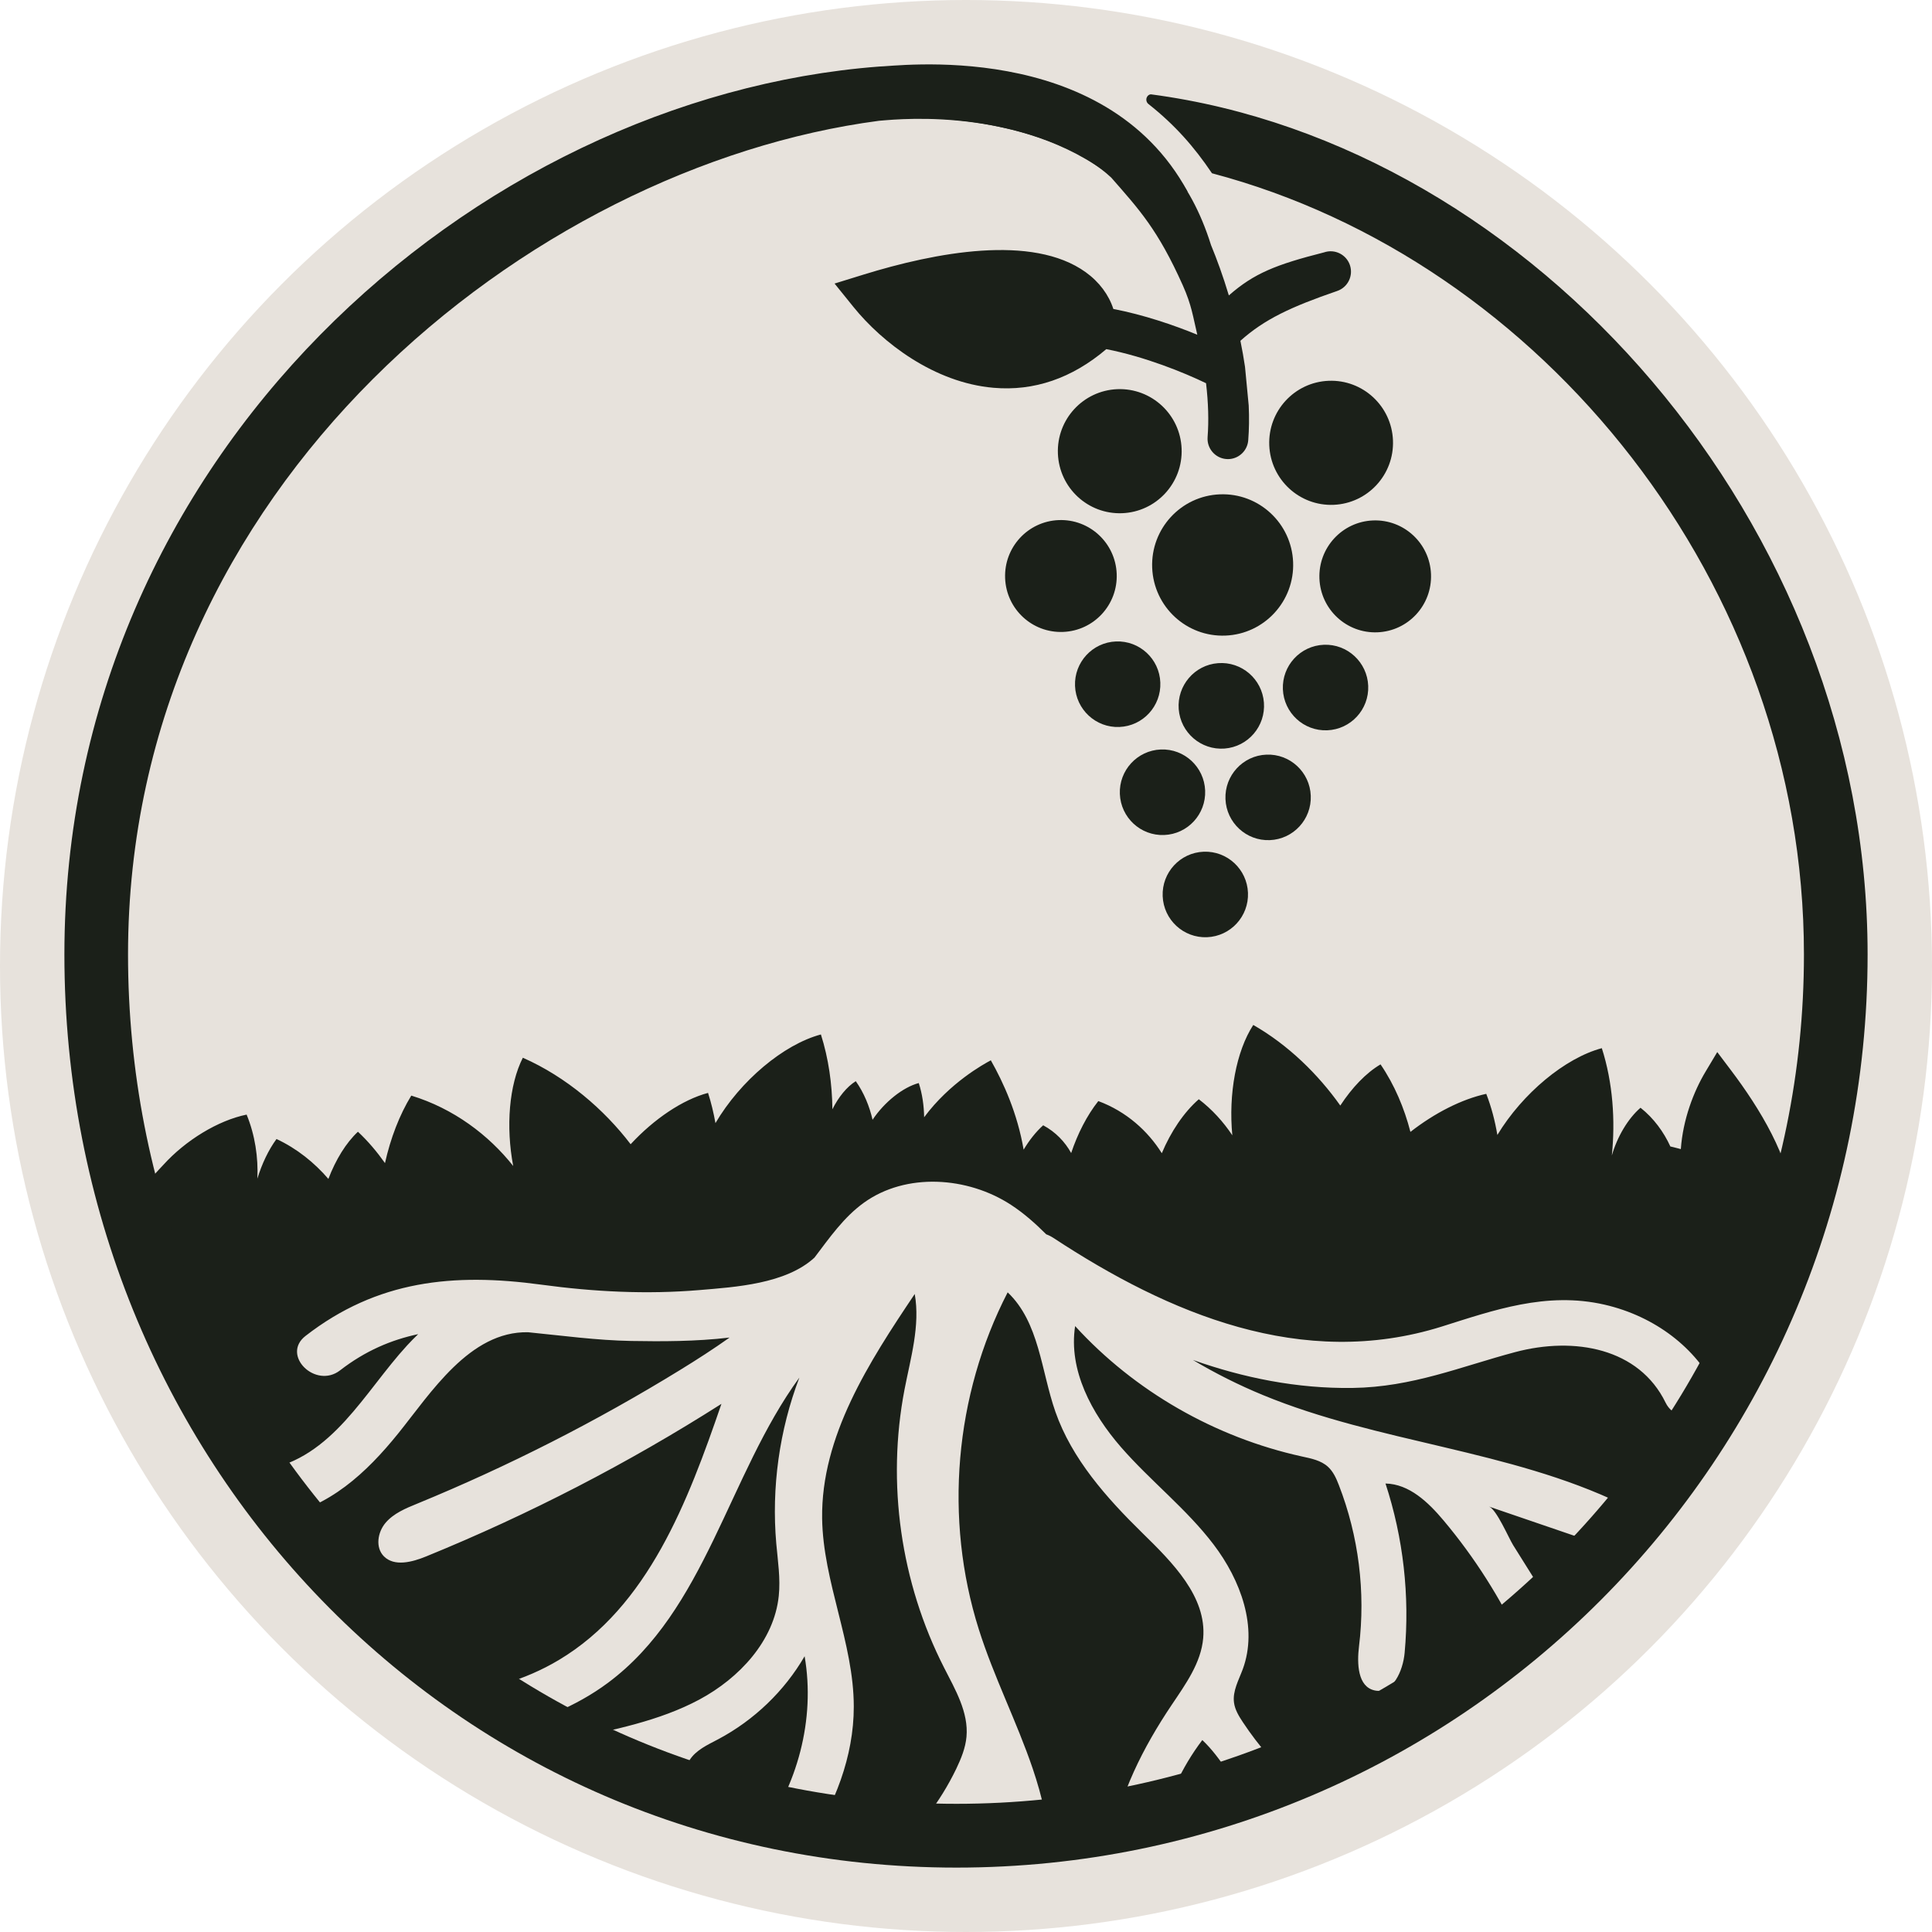 <svg width="60" height="60" viewBox="0 0 60 60" fill="none" xmlns="http://www.w3.org/2000/svg">
<circle cx="30" cy="30" r="30" fill="#E7E2DC"/>
<path d="M42.777 19.637C43.735 19.599 44.479 18.791 44.441 17.831C44.404 16.872 43.597 16.125 42.64 16.163C41.683 16.201 40.938 17.009 40.976 17.969C41.014 18.929 41.82 19.675 42.777 19.637Z" fill="#1B2019"/>
<path d="M33.016 19.625C33.973 19.588 34.718 18.78 34.68 17.82C34.642 16.86 33.836 16.114 32.879 16.152C31.921 16.19 31.177 16.998 31.215 17.957C31.252 18.917 32.058 19.663 33.016 19.625Z" fill="#1B2019"/>
<path d="M34.851 15.938C35.912 15.896 36.738 14.999 36.696 13.936C36.654 12.872 35.76 12.044 34.699 12.086C33.638 12.129 32.812 13.025 32.854 14.088C32.896 15.152 33.79 15.98 34.851 15.938Z" fill="#1B2019"/>
<path d="M41.415 15.678C42.476 15.635 43.302 14.739 43.26 13.676C43.218 12.612 42.324 11.784 41.263 11.826C40.202 11.868 39.376 12.764 39.418 13.828C39.46 14.892 40.354 15.72 41.415 15.678Z" fill="#1B2019"/>
<path d="M38.057 19.739C39.266 19.691 40.206 18.67 40.159 17.459C40.111 16.247 39.092 15.304 37.884 15.352C36.675 15.4 35.734 16.421 35.782 17.632C35.83 18.844 36.848 19.787 38.057 19.739Z" fill="#1B2019"/>
<path d="M41.218 22.68C41.95 22.651 42.52 22.033 42.491 21.3C42.462 20.567 41.845 19.995 41.114 20.024C40.382 20.053 39.812 20.672 39.841 21.405C39.87 22.138 40.487 22.709 41.218 22.68Z" fill="#1B2019"/>
<path d="M37.485 29.106C38.216 29.077 38.786 28.459 38.757 27.726C38.728 26.993 38.111 26.422 37.38 26.451C36.648 26.48 36.079 27.098 36.108 27.831C36.137 28.564 36.753 29.135 37.485 29.106Z" fill="#1B2019"/>
<path d="M36.155 25.932C36.886 25.903 37.456 25.285 37.427 24.551C37.398 23.818 36.781 23.247 36.05 23.276C35.319 23.305 34.749 23.923 34.778 24.656C34.807 25.39 35.423 25.961 36.155 25.932Z" fill="#1B2019"/>
<path d="M39.435 26.091C40.167 26.062 40.736 25.444 40.707 24.711C40.678 23.978 40.062 23.407 39.33 23.436C38.599 23.465 38.029 24.083 38.058 24.816C38.087 25.549 38.704 26.12 39.435 26.091Z" fill="#1B2019"/>
<path d="M39.252 21.819C39.308 22.551 38.761 23.191 38.03 23.247C37.3 23.302 36.662 22.754 36.606 22.022C36.551 21.29 37.098 20.65 37.828 20.595C38.558 20.539 39.196 21.087 39.252 21.819Z" fill="#1B2019"/>
<path d="M34.763 22.577C35.495 22.548 36.064 21.93 36.035 21.196C36.007 20.463 35.39 19.892 34.658 19.921C33.927 19.95 33.357 20.568 33.386 21.302C33.415 22.035 34.032 22.606 34.763 22.577Z" fill="#1B2019"/>
<path d="M34.117 3.292C35.853 4.446 36.95 5.515 37.609 7.61C37.789 8.046 37.985 8.58 38.163 9.175C38.946 8.487 39.628 8.217 41.119 7.838C41.449 7.724 41.809 7.901 41.922 8.231C42.035 8.562 41.859 8.922 41.529 9.036C40.089 9.531 39.268 9.915 38.522 10.584C38.579 10.859 38.626 11.13 38.665 11.394L38.78 12.597C38.797 12.974 38.792 13.334 38.765 13.673C38.741 13.984 38.496 14.225 38.197 14.255C38.161 14.258 38.124 14.259 38.085 14.256C37.737 14.229 37.476 13.924 37.503 13.575C37.542 13.068 37.526 12.507 37.455 11.901C36.767 11.569 35.56 11.078 34.357 10.843C33.292 11.749 32.113 12.153 30.854 12.043C29.013 11.884 27.402 10.642 26.506 9.534L25.918 8.806L26.811 8.53C29.047 7.838 32.063 7.262 33.717 8.453C34.138 8.756 34.435 9.157 34.576 9.595C35.515 9.776 36.443 10.092 37.183 10.395C37.051 9.843 37.01 9.481 36.733 8.862C35.954 7.121 35.375 6.504 34.51 5.515C32.855 3.977 29.567 3.561 27.957 3.688L34.117 3.292Z" fill="#1B2019"/>
<path d="M30.8 56.322C31.008 56.979 31.165 57.127 31.197 57.678C30.66 57.712 30.12 57.731 29.575 57.733C30.067 57.237 30.432 57.047 30.8 56.322ZM28.408 40.186C28.581 41.172 28.28 42.171 28.09 43.156C27.532 46.063 27.969 49.145 29.319 51.79C29.666 52.471 30.084 53.179 30.015 53.937C29.984 54.285 29.848 54.616 29.697 54.932C29.197 55.969 28.479 56.897 27.612 57.665C26.749 57.605 25.896 57.504 25.058 57.364C25.921 56.054 26.517 54.552 26.515 52.998C26.514 51.019 25.559 49.132 25.532 47.153C25.499 44.608 26.98 42.312 28.408 40.186ZM31.294 40.135C32.278 41.069 32.331 42.569 32.776 43.843C33.288 45.307 34.36 46.513 35.476 47.607C36.413 48.524 37.479 49.585 37.366 50.877C37.299 51.644 36.818 52.306 36.388 52.947C35.508 54.255 34.754 55.736 34.518 57.262C33.891 57.381 33.257 57.478 32.615 57.552C32.57 56.666 32.36 55.777 32.074 54.932C31.577 53.466 30.863 52.075 30.397 50.598C29.315 47.171 29.643 43.336 31.294 40.135ZM24.988 51.436C25.327 53.398 24.766 55.467 23.573 57.071C22.678 56.867 21.8 56.62 20.941 56.329C21.043 56.047 21.125 55.757 21.18 55.462C21.23 55.188 21.263 54.898 21.416 54.661C21.614 54.349 21.976 54.187 22.306 54.013C23.421 53.42 24.361 52.517 24.988 51.436ZM37.339 54.039C37.953 54.617 38.323 55.4 38.849 56.052C37.925 56.397 36.978 56.693 36.009 56.935C36.236 55.892 36.688 54.896 37.339 54.039ZM19.884 54.983C19.847 55.283 19.772 55.578 19.667 55.862C19.176 55.667 18.693 55.458 18.217 55.236C18.767 55.118 19.323 55.032 19.884 54.983ZM33.389 41.183C35.234 43.204 37.734 44.639 40.432 45.232C40.721 45.294 41.026 45.355 41.241 45.552C41.406 45.703 41.499 45.912 41.578 46.117C42.195 47.705 42.412 49.442 42.205 51.13C42.14 51.66 42.161 52.385 42.692 52.498C43.252 52.619 43.572 51.891 43.622 51.331C43.785 49.563 43.582 47.762 43.028 46.072C43.766 46.086 44.358 46.656 44.828 47.215C45.796 48.366 46.605 49.644 47.239 51C45.184 52.823 42.849 54.334 40.305 55.459C39.656 54.873 39.08 54.211 38.599 53.485C38.474 53.296 38.352 53.097 38.323 52.875C38.275 52.517 38.47 52.176 38.596 51.836C39.072 50.54 38.531 49.073 37.69 47.967C36.85 46.861 35.728 45.992 34.814 44.943C33.901 43.893 33.178 42.548 33.389 41.183ZM24.825 42.782C24.202 44.42 23.956 46.195 24.108 47.938C24.156 48.478 24.242 49.023 24.185 49.564C24.041 50.954 22.967 52.112 21.718 52.782C20.468 53.451 19.042 53.722 17.652 54.028C17.247 54.117 16.839 54.213 16.437 54.322C16.113 54.141 15.794 53.952 15.478 53.757C16.7 53.469 17.882 53.004 18.879 52.263C21.92 50.003 22.608 45.826 24.825 42.782ZM38.921 31.831C40.008 32.451 40.941 33.369 41.624 34.334C41.986 33.781 42.422 33.321 42.874 33.055C43.309 33.692 43.614 34.421 43.802 35.152C44.55 34.569 45.388 34.138 46.157 33.97C46.318 34.385 46.429 34.814 46.502 35.247C47.286 33.953 48.607 32.856 49.746 32.552C50.091 33.627 50.168 34.802 50.057 35.885C50.225 35.303 50.557 34.739 50.948 34.402C51.36 34.728 51.671 35.158 51.874 35.604C51.88 35.605 52.001 35.633 52.2 35.686C52.264 34.771 52.596 33.899 52.97 33.277L53.331 32.673L53.755 33.235C54.641 34.407 55.608 35.983 55.667 37.331C55.722 37.381 55.776 37.431 55.828 37.483C54.655 42.466 52.041 46.908 48.441 50.368C48.421 50.042 47.94 49.501 47.773 49.237L47.779 49.242C47.516 48.824 47.252 48.403 46.991 47.984C46.853 47.763 46.475 46.871 46.241 46.788C47.43 47.195 48.617 47.601 49.806 48.007C49.995 47.576 50.183 47.144 50.371 46.712C46.874 45.022 42.815 44.808 39.222 43.325C38.471 43.015 37.743 42.65 37.047 42.235C38.619 42.79 40.275 43.128 42.005 43.104C43.862 43.078 45.359 42.443 47.051 41.992C48.904 41.498 50.905 41.872 51.727 43.562C52.136 44.4 53.692 43.965 53.284 43.123C52.681 41.883 51.417 40.882 49.829 40.517C48.02 40.103 46.374 40.695 44.777 41.197C40.442 42.556 36.295 40.798 32.718 38.447C32.643 38.398 32.568 38.36 32.492 38.333C32.154 37.996 31.799 37.68 31.398 37.418C30.048 36.537 28.136 36.409 26.828 37.352C26.203 37.802 25.761 38.441 25.294 39.056C24.403 39.876 22.836 39.97 21.724 40.064C20.077 40.203 18.444 40.118 16.808 39.896C14.084 39.527 11.717 39.759 9.489 41.488C8.719 42.085 9.801 43.148 10.562 42.557C11.345 41.95 12.156 41.609 12.987 41.433C12.868 41.547 12.752 41.665 12.639 41.788C11.311 43.234 10.329 45.278 8.215 45.649C7.253 45.818 7.662 47.274 8.617 47.107C10.216 46.826 11.382 45.737 12.365 44.519C13.375 43.268 14.586 41.335 16.401 41.374C17.456 41.478 18.529 41.626 19.607 41.645C20.535 41.661 21.605 41.664 22.658 41.539C22.16 41.892 21.644 42.225 21.124 42.544C18.524 44.142 15.79 45.533 12.96 46.696C12.601 46.842 12.226 46.997 11.976 47.29C11.725 47.584 11.651 48.06 11.923 48.334C12.249 48.661 12.805 48.512 13.235 48.336C16.429 47.033 19.504 45.445 22.405 43.598C21.366 46.623 20.135 49.892 17.355 51.553C16.282 52.195 15.065 52.527 13.812 52.639C13.777 52.613 13.741 52.589 13.706 52.563C13.607 52.571 13.507 52.582 13.407 52.587L13.411 52.594C8.589 49.021 5.034 43.891 3.52 37.967C4.309 36.974 5.06 36.19 5.071 36.178C5.763 35.413 6.771 34.796 7.659 34.615C7.922 35.256 8.022 35.945 7.993 36.603C8.135 36.14 8.338 35.713 8.587 35.373C9.222 35.669 9.768 36.111 10.198 36.612C10.426 36.015 10.746 35.492 11.116 35.147C11.43 35.44 11.709 35.772 11.956 36.121C12.127 35.351 12.408 34.62 12.773 34.025C14.086 34.425 15.178 35.25 15.938 36.211C15.706 34.986 15.809 33.695 16.237 32.849C17.587 33.442 18.77 34.464 19.585 35.535C20.312 34.751 21.195 34.152 21.989 33.941C22.087 34.246 22.162 34.561 22.219 34.879C22.996 33.559 24.338 32.434 25.494 32.126C25.732 32.874 25.843 33.67 25.851 34.45C26.038 34.072 26.301 33.748 26.577 33.577C26.832 33.937 27.003 34.36 27.098 34.775C27.468 34.224 28.038 33.767 28.533 33.635C28.644 33.976 28.694 34.341 28.7 34.697C29.494 33.627 30.545 33.049 30.771 32.929C31.164 33.622 31.596 34.575 31.79 35.704C31.961 35.416 32.17 35.15 32.397 34.947C32.786 35.156 33.077 35.465 33.266 35.809C33.466 35.21 33.756 34.641 34.109 34.195C34.979 34.517 35.65 35.125 36.081 35.814C36.359 35.15 36.766 34.542 37.23 34.138C37.644 34.454 37.993 34.841 38.271 35.258C38.148 33.978 38.388 32.654 38.921 31.831Z" fill="#1B2019"/>
<path d="M27.299 2.067C27.76 2.07 34.282 1.16 36.885 5.957C35.42 4.913 35.432 6.114 34.282 5.301C31.338 3.22 27.463 3.751 27.299 3.751C16.494 5.17 3.976 15.074 3.976 29.642C3.976 44.21 15.167 56.019 29.703 56.019C44.24 56.019 56.023 44.21 56.023 29.642C56.023 18.128 47.884 8.088 37.639 5.381C37.084 4.558 36.489 3.881 35.667 3.231C35.626 3.201 35.6 3.149 35.6 3.094C35.6 3.009 35.666 2.929 35.746 2.93C47.599 4.495 58 16.258 58 29.642C58 45.304 45.331 58 29.703 58C14.076 58 2 45.304 2 29.642C2 14.137 14.748 3.028 27.299 2.067Z" fill="#1B2019"/>
</svg>
